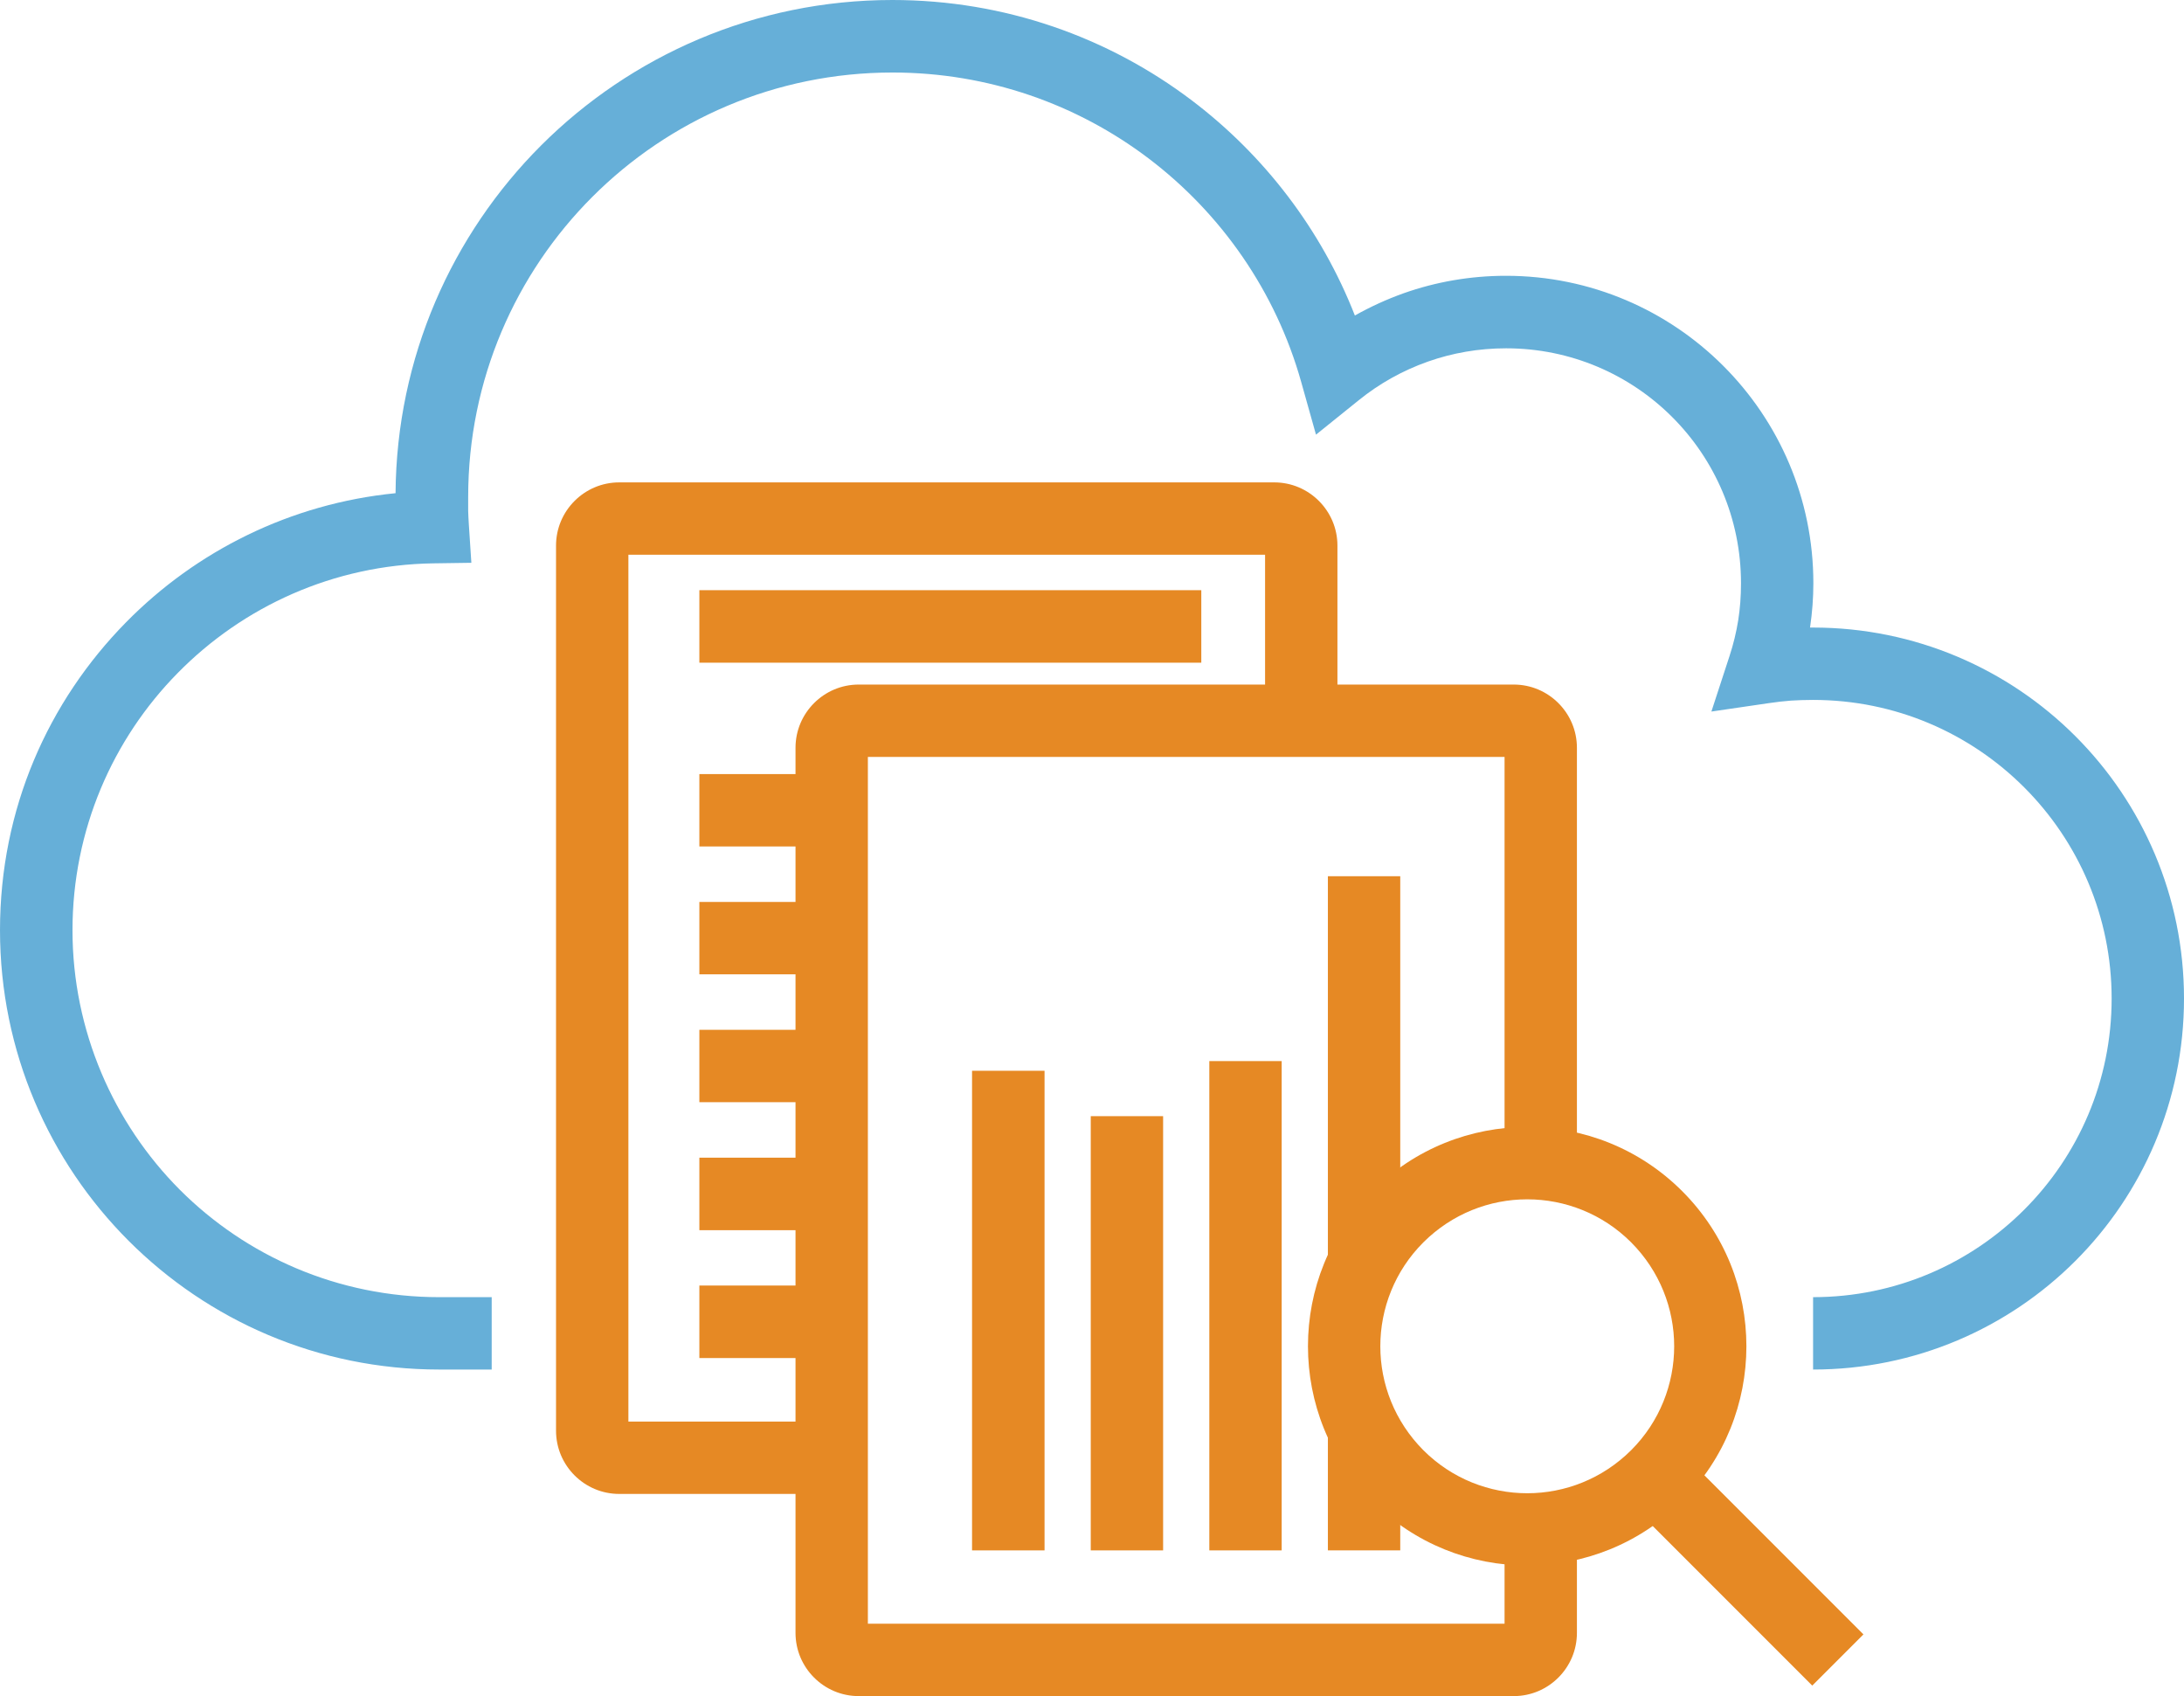 <?xml version="1.0" encoding="UTF-8"?>
<svg id="Layer_2" data-name="Layer 2" xmlns="http://www.w3.org/2000/svg" viewBox="0 0 157.86 122.57">
  <defs>
    <style>
      .cls-1 {
        fill: #66afd8;
      }

      .cls-2 {
        fill: #e68924;
      }
    </style>
  </defs>
  <g id="Layer_1-2" data-name="Layer 1">
    <g>
      <path class="cls-1" d="m131.05,93.74c5.96,0,11.36-2.42,15.26-6.32,3.91-3.91,6.32-9.3,6.32-15.26s-2.42-11.36-6.32-15.26c-3.91-3.91-9.3-6.32-15.26-6.32-.57,0-1.1.02-1.6.05-.52.04-1.05.1-1.58.18l-4.17.61,1.31-4.01c.28-.85.49-1.72.63-2.59.13-.83.2-1.72.2-2.67,0-4.69-1.9-8.94-4.97-12.01-3.07-3.07-7.32-4.97-12.01-4.97-1.99,0-3.89.34-5.65.96-1.84.65-3.53,1.6-5.01,2.8l-3.08,2.48-1.07-3.81c-1.83-6.52-5.77-12.17-11.04-16.16-5.14-3.89-11.55-6.2-18.5-6.2-8.47,0-16.14,3.43-21.69,8.98-5.55,5.55-8.98,13.22-8.98,21.69,0,.52,0,.85,0,1.02,0,.25.03.59.05,1.01l.18,2.73-2.75.04c-7.22.11-13.75,3.12-18.47,7.92-4.71,4.78-7.61,11.35-7.61,18.6s2.97,13.95,7.76,18.75c4.8,4.8,11.43,7.76,18.75,7.76h3.79v5.23h-3.79c-8.77,0-16.7-3.55-22.45-9.3-5.74-5.74-9.3-13.68-9.3-22.45s3.48-16.53,9.12-22.26c5.06-5.14,11.87-8.57,19.47-9.32.07-9.81,4.08-18.69,10.52-25.13C45.61,4.02,54.59,0,64.5,0c8.13,0,15.63,2.7,21.65,7.26,5.23,3.96,9.35,9.33,11.78,15.54,1.12-.63,2.3-1.17,3.53-1.61,2.32-.82,4.81-1.26,7.39-1.26,6.13,0,11.69,2.49,15.71,6.51,4.02,4.02,6.51,9.57,6.51,15.71,0,1.05-.08,2.12-.24,3.2h.22c7.4,0,14.11,3,18.96,7.85,4.85,4.85,7.85,11.56,7.85,18.96s-3,14.11-7.85,18.96c-4.85,4.85-11.56,7.85-18.96,7.85v-5.23h0Z"/>
      <path class="cls-2" d="m44.76,34.86h47.34c1.26,0,2.4.51,3.23,1.34.83.83,1.34,1.97,1.34,3.23v12.66h-5.23v-12h-46.02v62.64h14.7v5.23h-15.36c-1.26,0-2.4-.51-3.23-1.34-.83-.83-1.34-1.97-1.34-3.23v-63.96c0-1.26.51-2.4,1.34-3.23.83-.83,1.97-1.34,3.23-1.34h0Z"/>
      <path class="cls-2" d="m62.07,49.47h47.34c1.26,0,2.4.51,3.23,1.34.83.83,1.34,1.97,1.34,3.23v30.51c-1.7-.48-3.49-.61-5.23-.4v-29.45h-46.02v62.64h46.02v-6.93c1.75.22,3.53.08,5.23-.4v7.99c0,1.26-.51,2.4-1.34,3.23-.83.83-1.97,1.34-3.23,1.34h-47.34c-1.26,0-2.4-.51-3.23-1.34-.83-.83-1.34-1.97-1.34-3.23v-63.96c0-1.26.51-2.4,1.34-3.23.83-.83,1.97-1.34,3.23-1.34h0Z"/>
      <polygon class="cls-2" points="78.84 112.04 78.84 80.66 84.07 80.66 84.07 112.04 78.84 112.04 78.84 112.04"/>
      <polygon class="cls-2" points="87.41 112.04 87.41 76.68 92.64 76.68 92.64 112.04 87.41 112.04 87.41 112.04"/>
      <path class="cls-2" d="m95.98,112.04v-48.72h5.23v24.41c-.06.06-.13.12-.19.19-5.17,5.17-5.17,13.54,0,18.71.06.06.13.12.19.19v5.22h-5.23Z"/>
      <polygon class="cls-2" points="70.26 112.04 70.26 77.38 75.5 77.38 75.5 112.04 70.26 112.04 70.26 112.04"/>
      <path class="cls-2" d="m99.18,86.08c3.1-3.1,7.15-4.64,11.21-4.64s8.11,1.55,11.2,4.64c3.1,3.1,4.64,7.15,4.64,11.21s-1.55,8.11-4.64,11.2c-3.1,3.1-7.15,4.64-11.21,4.64s-8.11-1.55-11.2-4.64c-3.1-3.1-4.64-7.15-4.64-11.21s1.55-8.11,4.64-11.2h0Zm3.7,3.7c-2.07,2.07-3.11,4.79-3.11,7.51s1.04,5.43,3.11,7.51c2.07,2.07,4.79,3.11,7.51,3.11s5.43-1.04,7.51-3.11c2.07-2.07,3.11-4.79,3.11-7.51s-1.04-5.43-3.11-7.51c-2.07-2.07-4.79-3.11-7.51-3.11s-5.43,1.04-7.51,3.11h0Z"/>
      <polygon class="cls-2" points="120.38 103.8 134.69 118.11 130.99 121.81 116.68 107.5 120.38 103.8 120.38 103.8"/>
      <polygon class="cls-2" points="50.55 55.94 60.09 55.94 60.09 61.17 50.55 61.17 50.55 55.94 50.55 55.94"/>
      <polygon class="cls-2" points="50.55 65.18 60.09 65.18 60.09 70.41 50.55 70.41 50.55 65.18 50.55 65.18"/>
      <polygon class="cls-2" points="50.55 74.42 60.09 74.42 60.09 79.65 50.55 79.65 50.55 74.42 50.55 74.42"/>
      <polygon class="cls-2" points="50.55 83.66 60.09 83.66 60.09 88.9 50.55 88.9 50.55 83.66 50.55 83.66"/>
      <polygon class="cls-2" points="50.55 92.9 60.09 92.9 60.09 98.14 50.55 98.14 50.55 92.9 50.55 92.9"/>
      <polygon class="cls-2" points="50.55 42.65 86.83 42.65 86.83 47.89 50.55 47.89 50.55 42.65 50.55 42.65"/>
    </g>
  </g>
</svg>